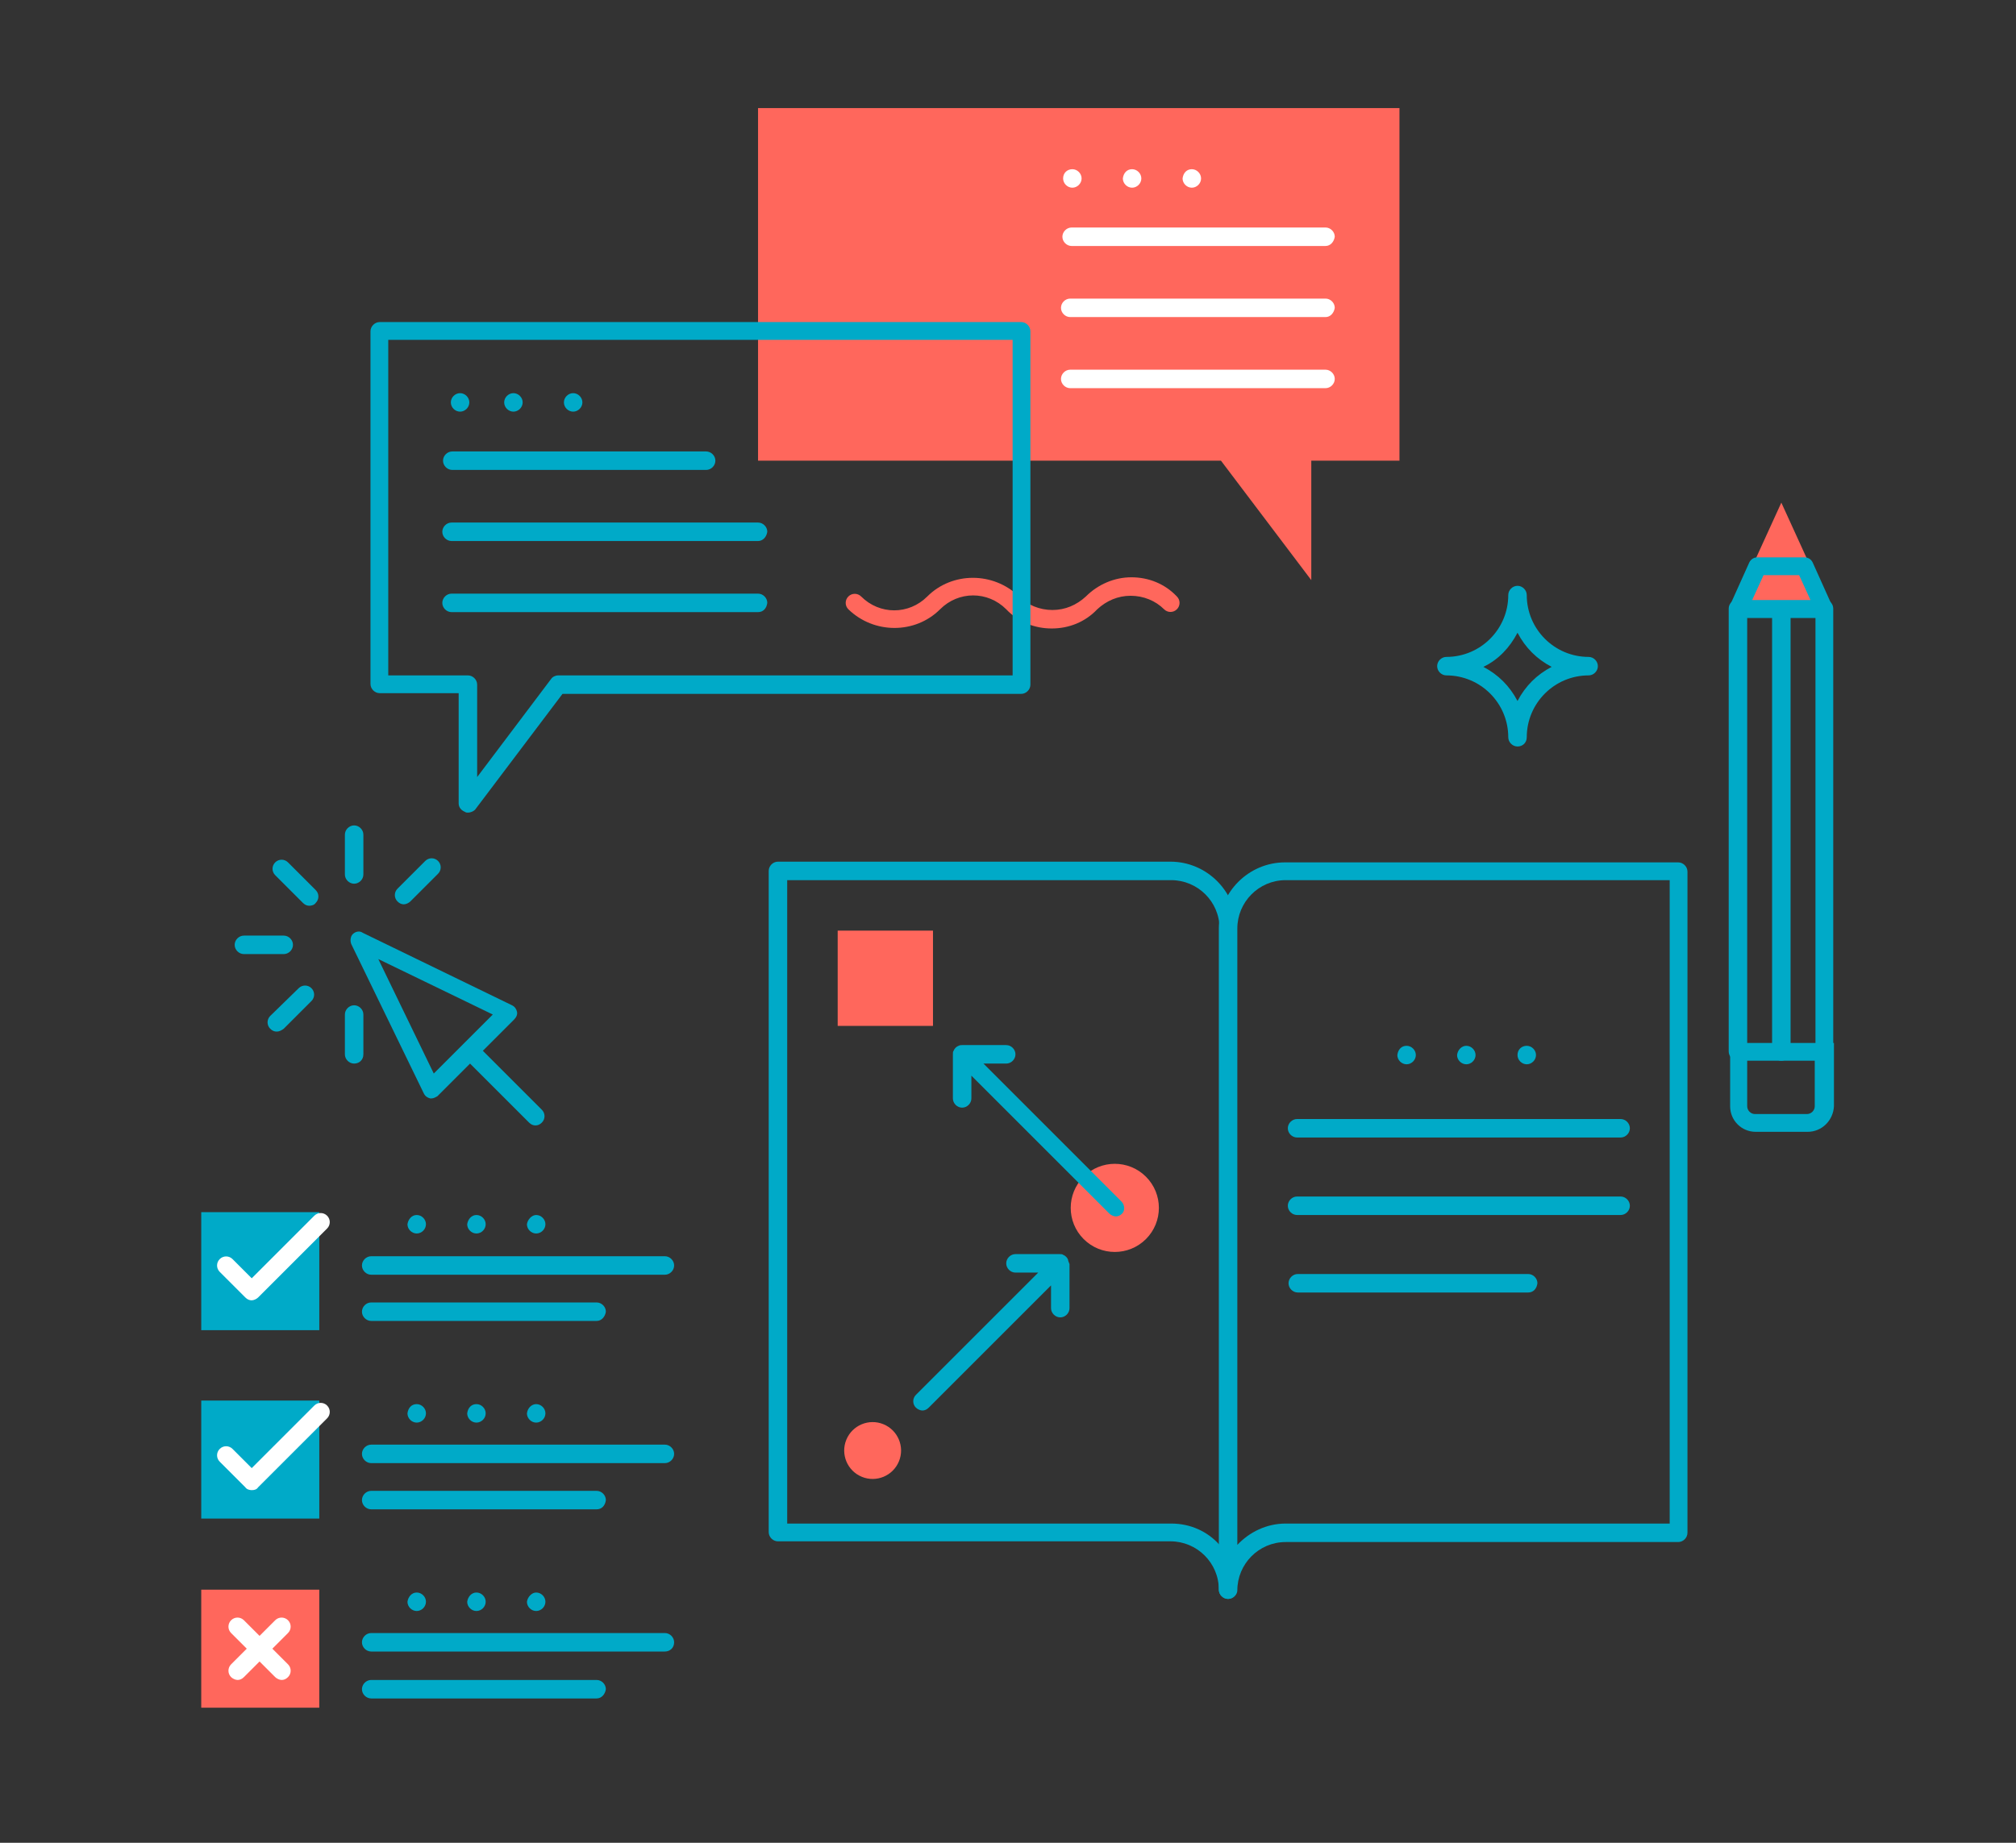 <?xml version="1.0" encoding="UTF-8"?> <!-- Generator: Adobe Illustrator 26.0.1, SVG Export Plug-In . SVG Version: 6.00 Build 0) --> <svg xmlns="http://www.w3.org/2000/svg" xmlns:xlink="http://www.w3.org/1999/xlink" id="Layer_1" x="0px" y="0px" viewBox="0 0 283.5 259.2" style="enable-background:new 0 0 283.5 259.2;" xml:space="preserve"><rect x="0" y="0" width="283.5" height="259.2" fill="#333333" stroke="none"/> <style type="text/css"> .st0{fill:#00AAC8;} .st1{fill:#FF675C;} .st2{fill:#FFFFFF;} </style> <g> <g> <rect x="28.3" y="170.5" class="st0" width="16.6" height="16.6"></rect> <path class="st0" d="M93.5,179.3H52.2c-0.7,0-1.3-0.6-1.3-1.3s0.6-1.3,1.3-1.3h41.3c0.7,0,1.3,0.6,1.3,1.3S94.2,179.3,93.5,179.3z "></path> <path class="st0" d="M83.9,185.8H52.2c-0.7,0-1.3-0.6-1.3-1.3c0-0.7,0.6-1.3,1.3-1.3h31.7c0.7,0,1.3,0.6,1.3,1.3 C85.1,185.2,84.6,185.8,83.9,185.8z"></path> <path class="st0" d="M58.6,170.9c0.7,0,1.3,0.6,1.3,1.3c0,0.7-0.6,1.3-1.3,1.3c-0.7,0-1.3-0.6-1.3-1.3 C57.4,171.5,57.9,170.9,58.6,170.9z"></path> <path class="st0" d="M67,170.9c0.7,0,1.3,0.6,1.3,1.3c0,0.7-0.6,1.3-1.3,1.3c-0.7,0-1.3-0.6-1.3-1.3 C65.8,171.5,66.3,170.9,67,170.9z"></path> <path class="st0" d="M75.4,170.9c0.7,0,1.3,0.6,1.3,1.3c0,0.7-0.6,1.3-1.3,1.3c-0.7,0-1.3-0.6-1.3-1.3 C74.2,171.5,74.8,170.9,75.4,170.9z"></path> </g> <g> <rect x="28.3" y="197" class="st0" width="16.6" height="16.6"></rect> <path class="st0" d="M93.5,205.8H52.2c-0.7,0-1.3-0.6-1.3-1.3c0-0.7,0.6-1.3,1.3-1.3h41.3c0.7,0,1.3,0.6,1.3,1.3 C94.8,205.2,94.2,205.8,93.5,205.8z"></path> <path class="st0" d="M83.9,212.3H52.2c-0.7,0-1.3-0.6-1.3-1.3c0-0.7,0.6-1.3,1.3-1.3h31.7c0.7,0,1.3,0.6,1.3,1.3 C85.1,211.8,84.6,212.3,83.9,212.3z"></path> <path class="st0" d="M58.6,197.5c0.7,0,1.3,0.6,1.3,1.3c0,0.7-0.6,1.3-1.3,1.3c-0.7,0-1.3-0.6-1.3-1.3 C57.4,198,57.9,197.5,58.6,197.5z"></path> <path class="st0" d="M67,197.5c0.7,0,1.3,0.6,1.3,1.3c0,0.7-0.6,1.3-1.3,1.3c-0.7,0-1.3-0.6-1.3-1.3C65.8,198,66.3,197.5,67,197.5 z"></path> <path class="st0" d="M75.4,197.5c0.7,0,1.3,0.6,1.3,1.3c0,0.7-0.6,1.3-1.3,1.3c-0.7,0-1.3-0.6-1.3-1.3 C74.2,198,74.8,197.5,75.4,197.5z"></path> </g> <g> <rect x="28.3" y="223.6" class="st1" width="16.6" height="16.6"></rect> <path class="st0" d="M93.5,232.3H52.2c-0.7,0-1.3-0.6-1.3-1.3c0-0.7,0.6-1.3,1.3-1.3h41.3c0.7,0,1.3,0.6,1.3,1.3 C94.8,231.8,94.2,232.3,93.5,232.3z"></path> <path class="st0" d="M83.9,238.9H52.2c-0.7,0-1.3-0.6-1.3-1.3c0-0.7,0.6-1.3,1.3-1.3h31.7c0.7,0,1.3,0.6,1.3,1.3 C85.1,238.3,84.6,238.9,83.9,238.9z"></path> <path class="st0" d="M58.6,224c0.7,0,1.3,0.6,1.3,1.3c0,0.7-0.6,1.3-1.3,1.3c-0.7,0-1.3-0.6-1.3-1.3C57.4,224.6,57.9,224,58.6,224 z"></path> <path class="st0" d="M67,224c0.7,0,1.3,0.6,1.3,1.3c0,0.7-0.6,1.3-1.3,1.3c-0.7,0-1.3-0.6-1.3-1.3C65.8,224.6,66.3,224,67,224z"></path> <path class="st0" d="M75.4,224c0.7,0,1.3,0.6,1.3,1.3c0,0.7-0.6,1.3-1.3,1.3c-0.7,0-1.3-0.6-1.3-1.3C74.2,224.6,74.8,224,75.4,224 z"></path> </g> <path class="st2" d="M35.4,182.9c-0.3,0-0.6-0.1-0.9-0.4l-3.6-3.6c-0.5-0.5-0.5-1.3,0-1.8c0.5-0.5,1.3-0.5,1.8,0l2.7,2.7l8.8-8.8 c0.5-0.5,1.3-0.5,1.8,0c0.5,0.5,0.5,1.3,0,1.8l-9.7,9.7C36.1,182.7,35.7,182.9,35.4,182.9z"></path> <path class="st2" d="M35.4,209.6L35.4,209.6c-0.3,0-0.7-0.1-0.9-0.4l-3.6-3.6c-0.5-0.5-0.5-1.3,0-1.8c0.5-0.5,1.3-0.5,1.8,0 l2.7,2.7l8.8-8.8c0.5-0.5,1.3-0.5,1.8,0c0.5,0.5,0.5,1.3,0,1.8l-9.7,9.7C36.1,209.5,35.8,209.6,35.4,209.6z"></path> <path class="st2" d="M38.3,231.9l2.2-2.2c0.5-0.5,0.5-1.3,0-1.8c-0.5-0.5-1.3-0.5-1.8,0l-2.2,2.2l-2.2-2.2c-0.5-0.5-1.3-0.5-1.8,0 c-0.5,0.5-0.5,1.3,0,1.8l2.2,2.2l-2.2,2.2c-0.5,0.5-0.5,1.3,0,1.8c0.2,0.2,0.6,0.4,0.9,0.4s0.6-0.1,0.9-0.4l2.2-2.2l2.2,2.2 c0.2,0.2,0.6,0.4,0.9,0.4c0.3,0,0.6-0.1,0.9-0.4c0.5-0.5,0.5-1.3,0-1.8L38.3,231.9z"></path> <g> <path class="st1" d="M147.9,88.4c-2.4,0-4.7-0.9-6.4-2.7c-2.6-2.6-6.7-2.6-9.3,0c-3.5,3.5-9.3,3.5-12.9,0c-0.5-0.5-0.5-1.3,0-1.8 c0.5-0.5,1.3-0.5,1.8,0c2.6,2.6,6.7,2.6,9.3,0c3.5-3.5,9.3-3.5,12.9,0c1.2,1.2,2.9,1.9,4.7,1.9c1.8,0,3.4-0.7,4.7-1.9 c1.7-1.7,4-2.7,6.4-2.7c2.4,0,4.7,0.9,6.4,2.7c0.5,0.5,0.5,1.3,0,1.8c-0.5,0.5-1.3,0.5-1.8,0c-1.2-1.2-2.9-1.9-4.7-1.9 c-1.8,0-3.4,0.7-4.7,1.9C152.6,87.5,150.3,88.4,147.9,88.4z"></path> </g> <g> <path class="st0" d="M213.4,105c-0.7,0-1.3-0.6-1.3-1.3c0-4.8-3.9-8.7-8.7-8.7c-0.7,0-1.3-0.6-1.3-1.3c0-0.7,0.6-1.3,1.3-1.3 c4.8,0,8.7-3.9,8.7-8.7c0-0.7,0.6-1.3,1.3-1.3s1.3,0.6,1.3,1.3c0,4.8,3.9,8.7,8.7,8.7c0.7,0,1.3,0.6,1.3,1.3 c0,0.7-0.6,1.3-1.3,1.3c-4.8,0-8.7,3.9-8.7,8.7C214.7,104.5,214.1,105,213.4,105z M208.6,93.8c2.1,1.1,3.7,2.7,4.8,4.8 c1.1-2.1,2.7-3.7,4.8-4.8c-2.1-1.1-3.7-2.7-4.8-4.8C212.3,91.1,210.7,92.8,208.6,93.8z"></path> </g> <g> <path class="st0" d="M172.7,224.9c-0.7,0-1.3-0.6-1.3-1.3c0-3.8-3.1-6.8-6.8-6.8h-55.2c-0.7,0-1.3-0.6-1.3-1.3v-93 c0-0.7,0.6-1.3,1.3-1.3h55.2c5.1,0,9.3,4.2,9.3,9.3v93C174,224.3,173.4,224.9,172.7,224.9z M110.7,214.3h54c2.7,0,5.1,1.1,6.8,3 v-86.7c0-3.8-3.1-6.8-6.8-6.8h-54V214.3z"></path> <path class="st0" d="M172.7,224.9c-0.7,0-1.3-0.6-1.3-1.3v-93c0-5.1,4.2-9.3,9.3-9.3H236c0.7,0,1.3,0.6,1.3,1.3v93 c0,0.7-0.6,1.3-1.3,1.3h-55.2c-3.8,0-6.8,3.1-6.8,6.8C174,224.3,173.4,224.9,172.7,224.9z M180.8,123.8c-3.8,0-6.8,3.1-6.8,6.8 v86.7c1.7-1.8,4.1-3,6.8-3h54v-90.5H180.8z"></path> <path class="st0" d="M227.9,160h-45.5c-0.7,0-1.3-0.6-1.3-1.3c0-0.7,0.6-1.3,1.3-1.3h45.5c0.7,0,1.3,0.6,1.3,1.3 C229.2,159.4,228.6,160,227.9,160z"></path> <path class="st0" d="M227.9,170.9h-45.5c-0.7,0-1.3-0.6-1.3-1.3c0-0.7,0.6-1.3,1.3-1.3h45.5c0.7,0,1.3,0.6,1.3,1.3 C229.2,170.3,228.6,170.9,227.9,170.9z"></path> <path class="st0" d="M214.9,181.8h-32.4c-0.7,0-1.3-0.6-1.3-1.3c0-0.7,0.6-1.3,1.3-1.3h32.4c0.7,0,1.3,0.6,1.3,1.3 C216.1,181.3,215.6,181.8,214.9,181.8z"></path> <path class="st0" d="M197.8,147.1c0.7,0,1.3,0.6,1.3,1.3c0,0.7-0.6,1.3-1.3,1.3c-0.7,0-1.3-0.6-1.3-1.3 C196.6,147.6,197.1,147.1,197.8,147.1z"></path> <path class="st0" d="M206.2,147.1c0.7,0,1.3,0.6,1.3,1.3c0,0.7-0.6,1.3-1.3,1.3c-0.7,0-1.3-0.6-1.3-1.3 C205,147.6,205.6,147.1,206.2,147.1z"></path> <path class="st0" d="M214.7,147.1c0.7,0,1.3,0.6,1.3,1.3c0,0.7-0.6,1.3-1.3,1.3c-0.7,0-1.3-0.6-1.3-1.3 C213.4,147.6,214,147.1,214.7,147.1z"></path> </g> <rect x="117.8" y="130.9" class="st1" width="13.4" height="13.4"></rect> <ellipse transform="matrix(0.707 -0.707 0.707 0.707 -74.208 160.637)" class="st1" cx="156.8" cy="169.9" rx="6.2" ry="6.2"></ellipse> <ellipse transform="matrix(0.379 -0.925 0.925 0.379 -112.434 240.339)" class="st1" cx="122.8" cy="203.9" rx="4" ry="4"></ellipse> <path class="st0" d="M150.2,177.2C150.2,177.2,150.2,177.2,150.2,177.2c-0.1-0.3-0.4-0.6-0.7-0.7c0,0,0,0,0,0 c-0.1-0.1-0.3-0.1-0.5-0.1h-6.2c-0.7,0-1.3,0.6-1.3,1.3c0,0.7,0.6,1.3,1.3,1.3h3.2l-17.2,17.2c-0.5,0.5-0.5,1.3,0,1.8 c0.2,0.2,0.6,0.4,0.9,0.4c0.3,0,0.6-0.1,0.9-0.4l17.2-17.2v3.2c0,0.7,0.6,1.3,1.3,1.3c0.7,0,1.3-0.6,1.3-1.3v-6.2 C150.3,177.5,150.2,177.4,150.2,177.2z"></path> <path class="st0" d="M157.7,169l-19.4-19.4h3.2c0.7,0,1.3-0.6,1.3-1.3s-0.6-1.3-1.3-1.3h-6.2c-0.2,0-0.3,0-0.5,0.1c0,0,0,0,0,0 c-0.3,0.1-0.6,0.4-0.7,0.7c0,0,0,0,0,0c-0.1,0.1-0.1,0.3-0.1,0.5v6.2c0,0.7,0.6,1.3,1.3,1.3s1.3-0.6,1.3-1.3v-3.2l19.4,19.4 c0.2,0.2,0.6,0.4,0.9,0.4c0.3,0,0.6-0.1,0.9-0.4C158.2,170.3,158.2,169.5,157.7,169z"></path> <g> <path class="st0" d="M256.6,149.2c-0.7,0-1.3-0.6-1.3-1.3v-61h-9.6v61c0,0.7-0.6,1.3-1.3,1.3c-0.7,0-1.3-0.6-1.3-1.3V85.6 c0-0.7,0.6-1.3,1.3-1.3h12.1c0.7,0,1.3,0.6,1.3,1.3v62.3C257.8,148.6,257.3,149.2,256.6,149.2z"></path> <path class="st0" d="M250.5,149.2c-0.7,0-1.3-0.6-1.3-1.3V85.6c0-0.7,0.6-1.3,1.3-1.3c0.7,0,1.3,0.6,1.3,1.3v62.3 C251.8,148.6,251.2,149.2,250.5,149.2z"></path> <polygon class="st1" points="250.5,70.7 243.7,85.6 257.3,85.6 "></polygon> <path class="st0" d="M256.6,86.9h-12.1c-0.4,0-0.8-0.2-1.1-0.6c-0.2-0.4-0.3-0.8-0.1-1.2l2.7-6c0.2-0.4,0.6-0.7,1.1-0.7h6.7 c0.5,0,0.9,0.3,1.1,0.7l2.7,6c0.2,0.4,0.1,0.8-0.1,1.2C257.4,86.7,257,86.9,256.6,86.9z M246.4,84.4h8.2l-1.6-3.5h-5L246.4,84.4z"></path> <path class="st0" d="M254.2,159.2h-7.3c-2,0-3.6-1.6-3.6-3.6v-8.9h14.6v8.9C257.8,157.6,256.2,159.2,254.2,159.2z M245.7,149.2 v6.4c0,0.6,0.5,1.1,1.1,1.1h7.3c0.6,0,1.1-0.5,1.1-1.1v-6.4H245.7z"></path> </g> <polygon class="st1" points="171.7,64.8 184.4,81.6 184.4,64.8 196.8,64.8 196.8,15.2 106.6,15.2 106.6,64.8 "></polygon> <path class="st2" d="M186.4,34.6h-35.7c-0.7,0-1.3-0.6-1.3-1.3c0-0.7,0.6-1.3,1.3-1.3h35.7c0.7,0,1.3,0.6,1.3,1.3 C187.6,34,187.1,34.6,186.4,34.6z"></path> <path class="st2" d="M186.4,44.6h-35.9c-0.7,0-1.3-0.6-1.3-1.3c0-0.7,0.6-1.3,1.3-1.3h35.9c0.7,0,1.3,0.6,1.3,1.3 C187.6,44,187.1,44.6,186.4,44.6z"></path> <path class="st2" d="M186.4,54.6h-35.9c-0.7,0-1.3-0.6-1.3-1.3s0.6-1.3,1.3-1.3h35.9c0.7,0,1.3,0.6,1.3,1.3S187.1,54.6,186.4,54.6z "></path> <path class="st2" d="M150.8,23.8c0.7,0,1.3,0.6,1.3,1.3c0,0.7-0.6,1.3-1.3,1.3c-0.7,0-1.3-0.6-1.3-1.3 C149.5,24.3,150.1,23.8,150.8,23.8z"></path> <path class="st2" d="M159.2,23.8c0.7,0,1.3,0.6,1.3,1.3c0,0.7-0.6,1.3-1.3,1.3c-0.7,0-1.3-0.6-1.3-1.3 C158,24.3,158.5,23.8,159.2,23.8z"></path> <path class="st2" d="M167.6,23.8c0.7,0,1.3,0.6,1.3,1.3c0,0.7-0.6,1.3-1.3,1.3c-0.7,0-1.3-0.6-1.3-1.3 C166.4,24.3,166.9,23.8,167.6,23.8z"></path> <g> <path class="st0" d="M65.8,114.3c-0.1,0-0.3,0-0.4-0.1c-0.5-0.2-0.9-0.6-0.9-1.2V97.5H53.4c-0.7,0-1.3-0.6-1.3-1.3V46.6 c0-0.7,0.6-1.3,1.3-1.3h90.2c0.7,0,1.3,0.6,1.3,1.3v49.7c0,0.7-0.6,1.3-1.3,1.3H79.1l-12.3,16.3C66.6,114.1,66.2,114.3,65.8,114.3 z M54.6,95h11.2c0.7,0,1.3,0.6,1.3,1.3v13l10.4-13.8c0.2-0.3,0.6-0.5,1-0.5h63.9V47.8H54.6V95z"></path> <path class="st0" d="M99.3,66.1H63.6c-0.7,0-1.3-0.6-1.3-1.3c0-0.7,0.6-1.3,1.3-1.3h35.7c0.7,0,1.3,0.6,1.3,1.3 C100.6,65.5,100,66.1,99.3,66.1z"></path> <path class="st0" d="M106.6,76.1H63.5c-0.7,0-1.3-0.6-1.3-1.3c0-0.7,0.6-1.3,1.3-1.3h43.1c0.7,0,1.3,0.6,1.3,1.3 C107.8,75.5,107.3,76.1,106.6,76.1z"></path> <path class="st0" d="M106.6,86.1H63.5c-0.7,0-1.3-0.6-1.3-1.3c0-0.7,0.6-1.3,1.3-1.3h43.1c0.7,0,1.3,0.6,1.3,1.3 C107.8,85.6,107.3,86.1,106.6,86.1z"></path> <path class="st0" d="M64.7,55.3c0.7,0,1.3,0.6,1.3,1.3c0,0.7-0.6,1.3-1.3,1.3c-0.7,0-1.3-0.6-1.3-1.3C63.4,55.9,64,55.3,64.7,55.3 z"></path> <path class="st0" d="M72.2,55.3c0.7,0,1.3,0.6,1.3,1.3c0,0.7-0.6,1.3-1.3,1.3c-0.7,0-1.3-0.6-1.3-1.3 C70.9,55.9,71.5,55.3,72.2,55.3z"></path> <path class="st0" d="M80.6,55.3c0.7,0,1.3,0.6,1.3,1.3c0,0.7-0.6,1.3-1.3,1.3c-0.7,0-1.3-0.6-1.3-1.3 C79.3,55.9,79.9,55.3,80.6,55.3z"></path> </g> <g> <path class="st0" d="M60.7,154.5c-0.1,0-0.1,0-0.2,0c-0.4-0.1-0.7-0.3-0.9-0.7l-10.2-21c-0.2-0.5-0.1-1.1,0.2-1.4 c0.4-0.4,1-0.5,1.4-0.2l21,10.2c0.4,0.2,0.6,0.5,0.7,0.9c0.1,0.4-0.1,0.8-0.4,1.1l-10.8,10.8C61.3,154.3,61,154.5,60.7,154.5z M53.2,134.9l7.8,16.1l8.3-8.3L53.2,134.9z"></path> <path class="st0" d="M75.3,158.3c-0.3,0-0.6-0.1-0.9-0.4l-9.2-9.2c-0.5-0.5-0.5-1.3,0-1.8c0.5-0.5,1.3-0.5,1.8,0l9.2,9.2 c0.5,0.5,0.5,1.3,0,1.8C75.9,158.2,75.6,158.3,75.3,158.3z"></path> </g> <g> <path class="st0" d="M49.8,124.3c-0.7,0-1.3-0.6-1.3-1.3v-5.6c0-0.7,0.6-1.3,1.3-1.3c0.7,0,1.3,0.6,1.3,1.3v5.6 C51.1,123.7,50.5,124.3,49.8,124.3z"></path> <path class="st0" d="M43.5,127.4c-0.3,0-0.6-0.1-0.9-0.4l-3.9-3.9c-0.5-0.5-0.5-1.3,0-1.8c0.5-0.5,1.3-0.5,1.8,0l3.9,3.9 c0.5,0.5,0.5,1.3,0,1.8C44.2,127.3,43.8,127.4,43.5,127.4z"></path> <path class="st0" d="M56.8,127.2c-0.3,0-0.6-0.1-0.9-0.4c-0.5-0.5-0.5-1.3,0-1.8l3.9-3.9c0.5-0.5,1.3-0.5,1.8,0 c0.5,0.5,0.5,1.3,0,1.8l-3.9,3.9C57.5,127,57.1,127.2,56.8,127.2z"></path> <path class="st0" d="M39.9,134.2h-5.6c-0.7,0-1.3-0.6-1.3-1.3c0-0.7,0.6-1.3,1.3-1.3h5.6c0.7,0,1.3,0.6,1.3,1.3 C41.2,133.6,40.6,134.2,39.9,134.2z"></path> <path class="st0" d="M38.9,145.1c-0.3,0-0.6-0.1-0.9-0.4c-0.5-0.5-0.5-1.3,0-1.8L42,139c0.5-0.5,1.3-0.5,1.8,0 c0.5,0.5,0.5,1.3,0,1.8l-3.9,3.9C39.5,145,39.2,145.1,38.9,145.1z"></path> <path class="st0" d="M49.8,149.6c-0.7,0-1.3-0.6-1.3-1.3v-5.6c0-0.7,0.6-1.3,1.3-1.3c0.7,0,1.3,0.6,1.3,1.3v5.6 C51.1,149.1,50.5,149.6,49.8,149.6z"></path> </g> </g> </svg> 